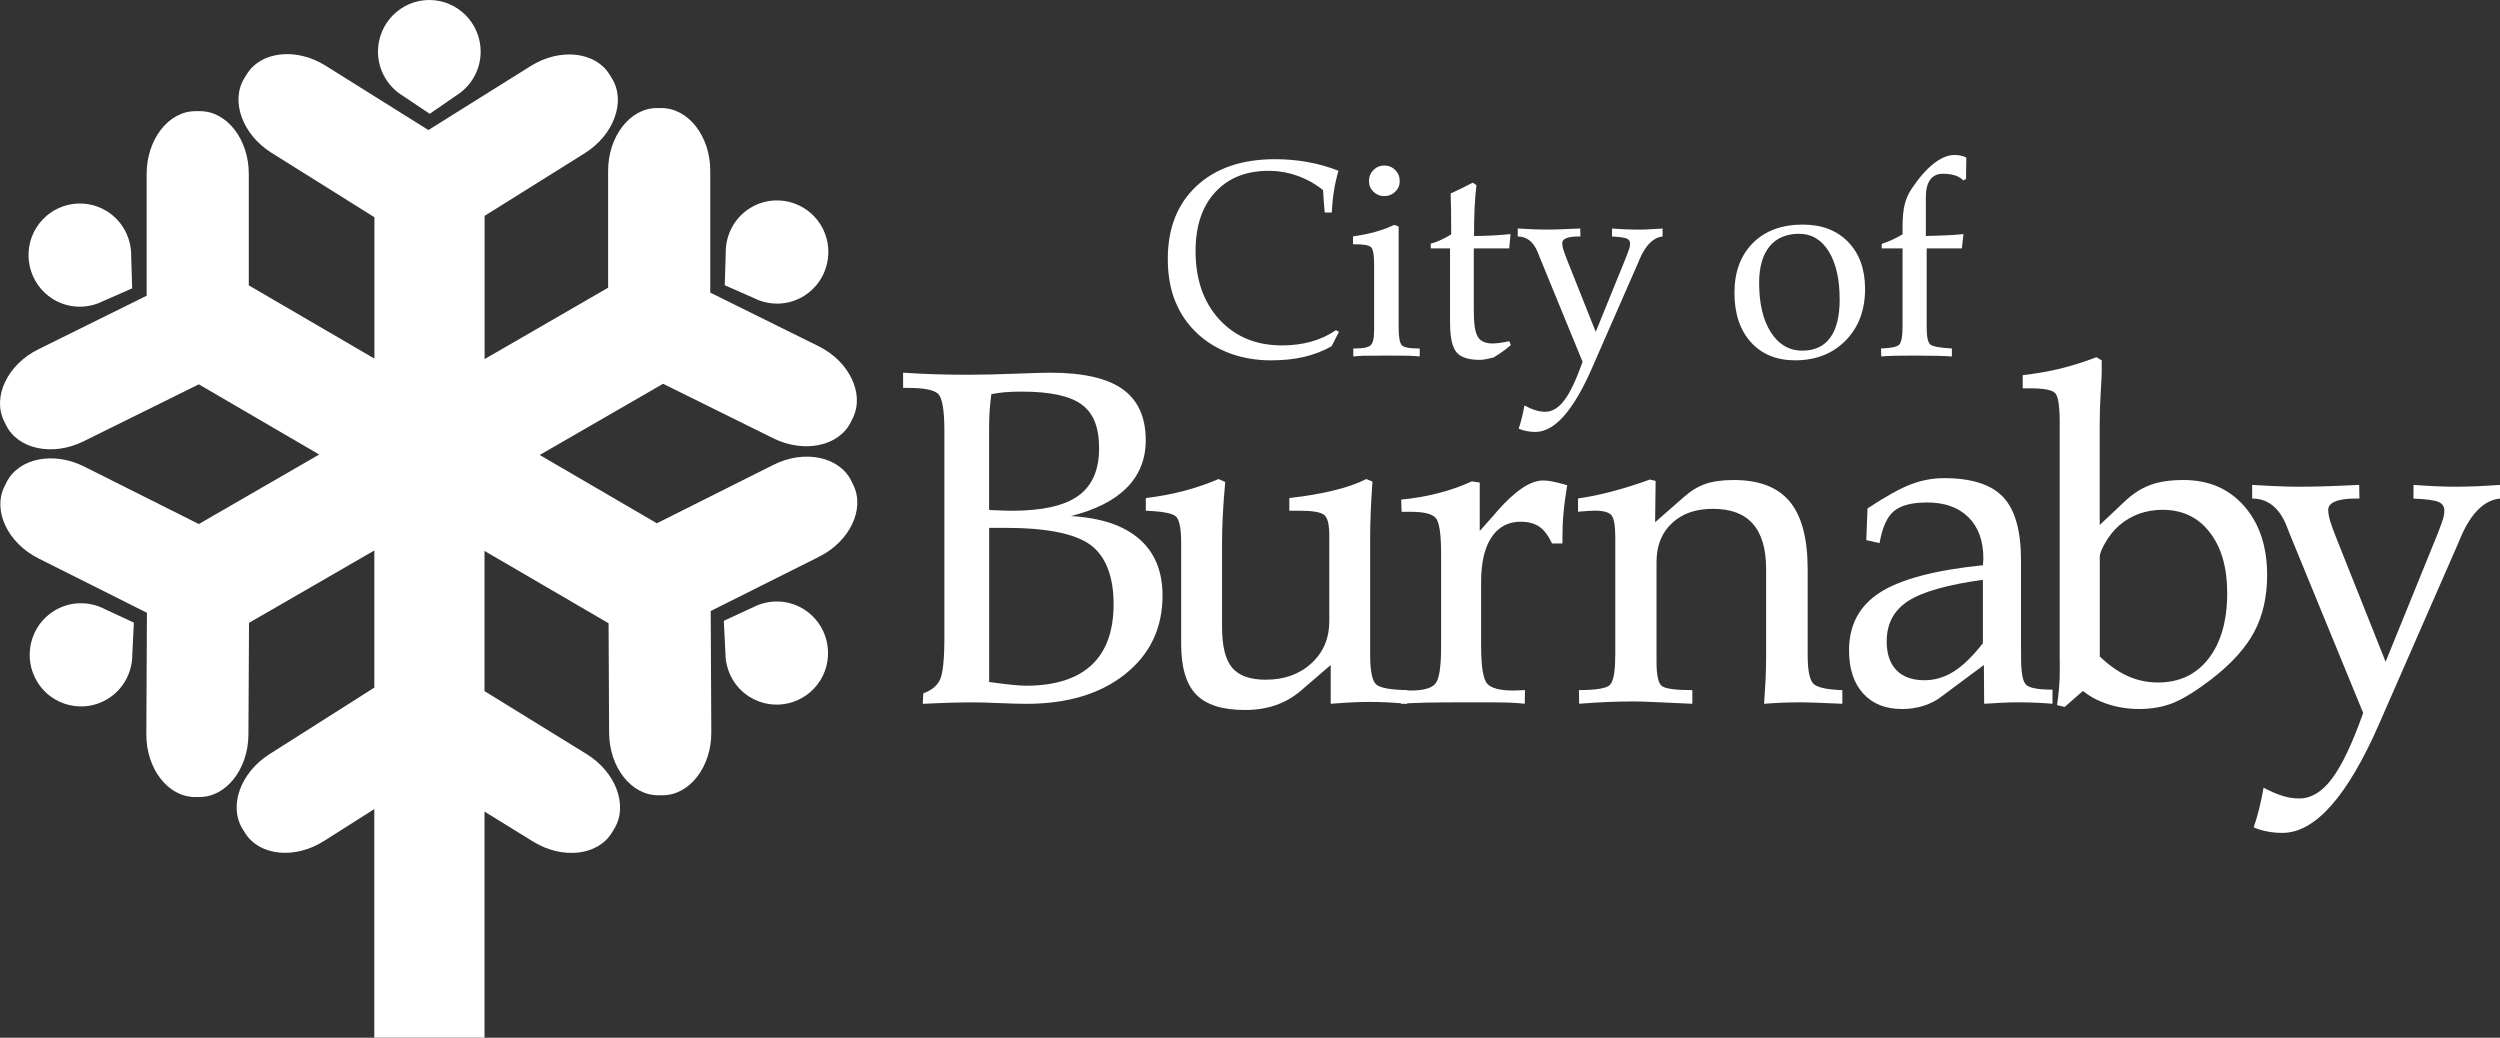 <svg width="159" height="66" viewBox="0 0 159 66" fill="none" xmlns="http://www.w3.org/2000/svg">
<rect x="0" y="0" width="159" height="66" fill="#333333" stroke="none"/>
<g id="Layer_1" clip-path="url(#clip0_47_434)">
<path id="Vector" fill-rule="evenodd" clip-rule="evenodd" d="M52.181 43.253C51.238 44.793 49.221 45.278 47.687 44.329C46.687 43.712 46.137 42.633 46.137 41.529L46.035 39.483L47.892 38.626C48.879 38.114 50.099 38.114 51.111 38.739C52.643 39.685 53.125 41.715 52.181 43.255M54.267 30.837L54.135 30.569C53.374 29.037 51.157 28.58 49.206 29.557L41.777 33.281L34.327 28.937L42.172 24.408L49.191 27.879C51.147 28.845 53.364 28.379 54.114 26.841L54.246 26.573C54.997 25.035 54.013 22.985 52.06 22.018L45.173 18.61V10.855C45.173 8.664 43.776 6.873 42.071 6.873H41.777C40.072 6.873 38.68 8.669 38.677 10.857V18.299L30.821 22.837V13.729L37.196 9.74C39.045 8.582 39.821 6.445 38.92 4.989L38.766 4.736C37.865 3.28 35.615 3.038 33.764 4.193L27.247 8.271L20.701 4.173C18.852 3.015 16.602 3.259 15.699 4.713L15.544 4.966C14.641 6.422 15.417 8.559 17.266 9.717L23.813 13.816V22.806L15.823 18.149V11.054C15.823 8.863 14.43 7.07 12.723 7.07H12.429C10.725 7.07 9.329 8.863 9.327 11.054V18.809L2.44 22.214C0.484 23.181 -0.5 25.231 0.254 26.769L0.383 27.035C1.136 28.573 3.351 29.039 5.306 28.073L12.645 24.443L20.302 28.907L12.647 33.329L5.342 29.667C3.391 28.69 1.174 29.146 0.413 30.679L0.282 30.944C-0.479 32.477 0.492 34.533 2.443 35.512L9.345 38.973L9.307 46.691C9.294 48.882 10.681 50.682 12.386 50.69H12.68C14.385 50.7 15.787 48.915 15.8 46.724L15.838 39.613L23.808 35.01V43.732L17.129 47.971C15.288 49.142 14.524 51.284 15.435 52.733L15.592 52.985C16.505 54.434 18.755 54.663 20.597 53.493L23.805 51.458V65.997H30.814V51.616L33.919 53.531C35.775 54.676 38.025 54.419 38.916 52.957L39.07 52.702C39.963 51.243 39.172 49.108 37.315 47.963L30.814 43.954V35.038L38.705 39.639L38.74 46.612C38.753 48.803 40.156 50.588 41.863 50.578H42.16C43.864 50.567 45.252 48.767 45.239 46.576L45.201 38.861L52.103 35.403C54.053 34.426 55.028 32.37 54.267 30.835M2.369 43.367C3.31 44.908 5.329 45.392 6.861 44.444C7.866 43.822 8.416 42.74 8.414 41.633L8.515 39.598L6.663 38.739C5.677 38.223 4.452 38.226 3.44 38.851C1.907 39.799 1.428 41.827 2.372 43.367M2.306 14.489C1.355 16.024 1.826 18.057 3.353 19.011C4.348 19.633 5.552 19.651 6.534 19.161L8.406 18.338L8.343 16.287C8.36 15.17 7.815 14.071 6.806 13.438C5.279 12.482 3.257 12.954 2.308 14.489M27.306 0C29.104 0 30.57 1.474 30.57 3.282C30.57 4.461 29.949 5.496 29.018 6.075L27.331 7.238L25.629 6.098C24.678 5.524 24.039 4.476 24.039 3.282C24.039 1.474 25.505 0 27.303 0M52.192 14.293C53.143 15.828 52.671 17.861 51.147 18.814C50.147 19.439 48.94 19.455 47.956 18.96L46.094 18.141L46.157 16.101C46.134 14.981 46.682 13.874 47.694 13.239C49.219 12.285 51.24 12.757 52.192 14.293Z" fill="white"/>
<path id="Vector_2" fill-rule="evenodd" clip-rule="evenodd" d="M58.69 44.76L58.721 44.097C59.243 43.911 59.598 43.62 59.783 43.23C59.969 42.84 60.063 41.921 60.063 40.483V27.402C60.063 26.078 59.928 25.295 59.659 25.045C59.395 24.795 58.751 24.67 57.731 24.67H57.437V23.701C58.099 23.752 58.774 23.78 59.451 23.803C60.134 23.824 60.831 23.834 61.539 23.834C62.396 23.834 63.403 23.813 64.57 23.767C65.732 23.721 66.472 23.704 66.797 23.704C68.877 23.704 70.412 24.05 71.393 24.747C72.375 25.443 72.87 26.532 72.87 28.004C72.87 29.202 72.466 30.205 71.665 31.016C70.863 31.827 69.676 32.429 68.108 32.822C70.008 32.931 71.454 33.411 72.446 34.27C73.438 35.127 73.937 36.328 73.937 37.874C73.937 39.94 73.151 41.603 71.568 42.868C69.993 44.13 67.895 44.763 65.278 44.763C64.879 44.763 64.311 44.747 63.568 44.717C62.83 44.686 62.292 44.671 61.947 44.671C61.549 44.671 61.075 44.676 60.529 44.691C59.976 44.706 59.368 44.732 58.693 44.763M62.909 43.375C63.472 43.454 63.949 43.51 64.334 43.551C64.717 43.589 65.019 43.612 65.232 43.612C67.081 43.612 68.476 43.176 69.415 42.304C70.356 41.434 70.825 40.139 70.825 38.412C70.825 36.685 70.331 35.369 69.346 34.648C68.355 33.931 66.549 33.571 63.916 33.571H62.909V43.375ZM62.909 32.424C62.929 32.424 62.959 32.429 62.997 32.439C63.609 32.469 64.055 32.485 64.339 32.485C66.277 32.485 67.687 32.169 68.57 31.539C69.458 30.906 69.902 29.899 69.902 28.521C69.902 27.144 69.534 26.274 68.798 25.729C68.06 25.183 66.794 24.907 64.996 24.907C64.598 24.907 64.243 24.918 63.928 24.943C63.619 24.969 63.325 25.015 63.051 25.068C63.005 25.395 62.967 25.741 62.941 26.106C62.916 26.474 62.906 26.889 62.906 27.343V32.426L62.909 32.424Z" fill="white"/>
<path id="Vector_3" fill-rule="evenodd" clip-rule="evenodd" d="M75.122 40.97V34.538C75.122 33.602 75.008 33.031 74.774 32.834C74.538 32.638 73.907 32.523 72.874 32.482V31.676C73.712 31.574 74.513 31.431 75.282 31.225C76.048 31.023 76.791 30.773 77.501 30.467L77.925 30.659C77.854 31.396 77.805 32.092 77.77 32.758C77.734 33.426 77.722 34.048 77.722 34.627V39.881C77.722 41.093 77.937 41.957 78.364 42.467C78.792 42.972 79.507 43.23 80.497 43.23C81.674 43.23 82.645 42.883 83.404 42.187C84.165 41.49 84.543 40.598 84.543 39.501V34.051C84.543 33.37 84.439 32.934 84.225 32.753C84.01 32.574 83.487 32.482 82.66 32.482H82.001V31.676C83.054 31.556 83.992 31.401 84.819 31.194C85.646 30.993 86.341 30.753 86.894 30.467L87.287 30.628C87.244 31.306 87.203 31.947 87.178 32.554C87.153 33.166 87.142 33.712 87.142 34.204V41.631C87.142 42.689 87.272 43.324 87.536 43.541C87.802 43.758 88.459 43.873 89.509 43.893L89.494 44.76C88.9 44.709 88.439 44.678 88.109 44.663C87.774 44.65 87.454 44.643 87.142 44.643C86.831 44.643 86.483 44.648 86.13 44.663C85.775 44.678 85.273 44.709 84.634 44.76V42.294L82.775 43.893C82.293 44.314 81.752 44.63 81.164 44.839C80.57 45.048 79.913 45.155 79.185 45.155C77.75 45.155 76.717 44.831 76.078 44.173C75.442 43.515 75.122 42.449 75.122 40.97Z" fill="white"/>
<path id="Vector_4" fill-rule="evenodd" clip-rule="evenodd" d="M91.655 40.664V35.26C91.655 33.967 91.541 33.191 91.308 32.934C91.072 32.679 90.549 32.551 89.743 32.551H89.144L89.114 31.776C89.93 31.694 90.714 31.564 91.467 31.368C92.216 31.176 92.928 30.927 93.603 30.618L94.111 30.689V33.77L95.064 32.699L95.224 32.508C96.363 31.21 97.337 30.557 98.144 30.557C98.329 30.557 98.547 30.582 98.806 30.636C99.064 30.692 99.353 30.766 99.673 30.86C99.569 31.488 99.488 32.074 99.44 32.62C99.389 33.161 99.371 33.678 99.371 34.168V34.566H98.712C98.468 34.056 98.197 33.696 97.892 33.492C97.591 33.288 97.197 33.181 96.713 33.181C95.916 33.181 95.298 33.513 94.859 34.173C94.42 34.836 94.199 35.777 94.199 37.002V41.057C94.199 42.396 94.329 43.207 94.595 43.492C94.859 43.778 95.412 43.918 96.259 43.918C96.327 43.918 96.444 43.913 96.601 43.906C96.766 43.895 96.891 43.89 96.989 43.89L96.974 44.758C96.7 44.727 96.393 44.704 96.038 44.689C95.688 44.671 95.145 44.668 94.402 44.668H93.032C92.094 44.668 91.302 44.673 90.648 44.689C89.996 44.704 89.481 44.727 89.111 44.758V43.89C89.182 43.89 89.281 43.895 89.42 43.906C89.555 43.916 89.649 43.918 89.71 43.918C90.496 43.918 91.021 43.781 91.275 43.498C91.528 43.222 91.653 42.447 91.653 41.174V40.664H91.655Z" fill="white"/>
<path id="Vector_5" fill-rule="evenodd" clip-rule="evenodd" d="M102.732 41.745V34.196C102.732 33.446 102.654 32.969 102.491 32.773C102.329 32.577 101.974 32.477 101.416 32.477C101.241 32.477 100.921 32.498 100.452 32.538C100.414 32.538 100.383 32.544 100.363 32.554V31.702C101.066 31.602 101.796 31.452 102.57 31.245C103.338 31.041 104.125 30.794 104.934 30.498L105.297 30.587L105.266 33.214L107.095 31.61C107.534 31.22 107.988 30.944 108.462 30.779C108.931 30.613 109.533 30.529 110.263 30.529C111.884 30.529 113.069 30.985 113.827 31.901C114.588 32.814 114.968 34.25 114.968 36.211V41.659C114.968 42.687 115.103 43.309 115.377 43.526C115.651 43.742 116.249 43.86 117.173 43.893V44.76C116.48 44.729 115.922 44.704 115.488 44.689C115.055 44.673 114.76 44.668 114.606 44.668C114.218 44.668 113.819 44.673 113.413 44.689C113.01 44.704 112.607 44.729 112.196 44.76C112.231 44.25 112.264 43.748 112.29 43.255C112.315 42.761 112.325 42.268 112.325 41.776V36.183C112.325 34.91 112.044 33.951 111.483 33.316C110.923 32.679 110.083 32.362 108.949 32.362C107.815 32.362 106.988 32.668 106.334 33.275C105.682 33.883 105.355 34.704 105.355 35.742V42.087C105.355 42.954 105.472 43.477 105.705 43.64C105.938 43.806 106.583 43.893 107.633 43.893V44.76C106.375 44.699 105.51 44.663 105.025 44.643C104.546 44.622 104.168 44.612 103.894 44.612C103.351 44.612 102.798 44.622 102.23 44.648C101.667 44.671 101.068 44.706 100.434 44.758L100.419 43.89C101.461 43.89 102.106 43.788 102.354 43.594C102.603 43.398 102.727 42.781 102.727 41.743" fill="white"/>
<path id="Vector_6" fill-rule="evenodd" clip-rule="evenodd" d="M126.116 36.874C123.856 37.185 122.271 37.637 121.36 38.223C120.447 38.815 119.993 39.669 119.993 40.797C119.993 41.587 120.201 42.199 120.615 42.625C121.028 43.051 121.622 43.263 122.403 43.263C123.05 43.263 123.674 43.079 124.262 42.707C124.851 42.337 125.467 41.735 126.111 40.911V36.877L126.116 36.874ZM128.541 41.335V41.837C128.541 42.796 128.65 43.37 128.874 43.566C129.099 43.763 129.652 43.862 130.538 43.862V44.76C130.19 44.729 129.825 44.704 129.452 44.689C129.079 44.673 128.694 44.668 128.305 44.668C128.072 44.668 127.775 44.673 127.423 44.689C127.068 44.704 126.657 44.727 126.193 44.76L126.175 42.294L123.514 44.273C123.184 44.538 122.796 44.74 122.352 44.885C121.913 45.023 121.449 45.094 120.975 45.094C119.915 45.094 119.088 44.763 118.492 44.102C117.898 43.439 117.599 42.528 117.599 41.365C117.599 39.754 118.253 38.524 119.565 37.683C120.876 36.841 123.057 36.26 126.114 35.948C126.114 35.897 126.119 35.828 126.129 35.726C126.139 35.632 126.142 35.563 126.142 35.522C126.142 34.4 125.825 33.523 125.191 32.895C124.556 32.268 123.684 31.957 122.565 31.957C121.591 31.957 120.886 32.143 120.445 32.513C120.006 32.89 119.707 33.566 119.539 34.543L118.697 34.352L118.773 32.337C119.91 31.587 120.825 31.074 121.525 30.807C122.218 30.544 122.923 30.409 123.633 30.409C125.383 30.409 126.639 30.809 127.4 31.613C128.158 32.413 128.536 33.758 128.536 35.637V41.33L128.541 41.335Z" fill="white"/>
<path id="Vector_7" fill-rule="evenodd" clip-rule="evenodd" d="M133.541 41.745C134.114 42.301 134.708 42.717 135.316 42.995C135.925 43.271 136.569 43.406 137.252 43.406C138.616 43.406 139.689 42.896 140.473 41.876C141.254 40.858 141.65 39.475 141.65 37.721C141.65 36.096 141.282 34.808 140.539 33.857C139.801 32.898 138.799 32.424 137.533 32.424C137.003 32.424 136.511 32.51 136.049 32.673C135.59 32.839 135.162 33.089 134.774 33.421C134.444 33.717 134.155 34.071 133.911 34.489C133.668 34.905 133.546 35.211 133.546 35.408V41.748L133.541 41.745ZM130.997 42.051V26.859C130.997 25.81 130.898 25.188 130.702 24.994C130.507 24.798 129.99 24.698 129.142 24.698H128.645V23.859C129.452 23.77 130.251 23.635 131.032 23.444C131.818 23.252 132.582 23.007 133.335 22.717L133.668 22.921V23.699C133.668 23.834 133.647 24.265 133.604 24.992C133.559 25.713 133.541 26.379 133.541 26.986V33.388L135.101 31.919C135.621 31.421 136.169 31.062 136.747 30.847C137.325 30.633 138.033 30.529 138.87 30.529C140.471 30.529 141.757 31.079 142.728 32.186C143.7 33.293 144.189 34.757 144.189 36.576C144.189 37.943 143.92 39.147 143.375 40.174C142.837 41.202 141.914 42.22 140.61 43.227C139.618 43.977 138.799 44.48 138.162 44.727C137.523 44.972 136.821 45.092 136.054 45.092C135.362 45.092 134.702 44.992 134.081 44.791C133.46 44.589 132.924 44.309 132.475 43.944L131.311 44.962L130.827 44.842C130.888 44.482 130.926 44.12 130.956 43.763C130.986 43.408 131.002 43.016 131.002 42.595V42.049L130.997 42.051Z" fill="white"/>
<path id="Vector_8" fill-rule="evenodd" clip-rule="evenodd" d="M150.295 45.334L145.648 34.013C145.612 33.903 145.549 33.742 145.458 33.525C144.993 32.314 144.253 31.707 143.238 31.707V30.84C144.078 30.891 144.694 30.919 145.102 30.934C145.506 30.95 145.866 30.955 146.191 30.955C146.665 30.955 147.172 30.95 147.7 30.934C148.23 30.919 149.011 30.891 150.044 30.84L150.059 31.707H149.841C149.255 31.707 148.818 31.768 148.519 31.893C148.22 32.013 148.075 32.194 148.075 32.429C148.075 32.615 148.113 32.839 148.189 33.112C148.268 33.377 148.418 33.793 148.643 34.352L151.725 42.09L155.025 33.969C155.21 33.497 155.327 33.173 155.383 32.987C155.436 32.801 155.462 32.635 155.462 32.485C155.462 32.225 155.342 32.033 155.104 31.929C154.863 31.817 154.33 31.748 153.493 31.707L153.503 30.84C154.031 30.881 154.51 30.904 154.939 30.927C155.368 30.947 155.781 30.955 156.197 30.955C156.613 30.955 157.044 30.944 157.493 30.927C157.94 30.906 158.447 30.881 159 30.84V31.707C158.008 31.806 157.179 32.612 156.517 34.13C156.428 34.344 156.362 34.505 156.314 34.614L151.35 45.954L151.319 46.025C149.295 50.657 147.241 52.972 145.158 52.972C144.826 52.972 144.511 52.942 144.207 52.883C143.908 52.83 143.613 52.738 143.334 52.623C143.469 52.233 143.591 51.825 143.69 51.404C143.794 50.983 143.885 50.547 143.963 50.096C144.397 50.33 144.795 50.501 145.151 50.611C145.508 50.728 145.868 50.782 146.244 50.782C146.99 50.782 147.685 50.361 148.316 49.519C148.95 48.678 149.607 47.285 150.3 45.339" fill="white"/>
<path id="Vector_9" fill-rule="evenodd" clip-rule="evenodd" d="M84.961 20.995L85.156 21.107L84.69 22.018C84.165 22.319 83.586 22.546 82.947 22.696C82.313 22.847 81.605 22.918 80.824 22.918C79.916 22.918 79.066 22.775 78.272 22.492C77.478 22.204 76.788 21.793 76.208 21.265C75.558 20.669 75.074 19.975 74.754 19.182C74.43 18.391 74.272 17.486 74.272 16.466C74.272 14.514 74.878 12.972 76.101 11.831C77.321 10.694 78.985 10.125 81.09 10.125C81.808 10.125 82.501 10.186 83.168 10.306C83.835 10.426 84.492 10.61 85.126 10.862C85.002 11.286 84.905 11.714 84.837 12.155C84.766 12.591 84.723 13.045 84.7 13.515H84.256C84.228 13.252 84.203 13.002 84.19 12.765C84.172 12.528 84.157 12.301 84.147 12.092C83.645 11.691 83.097 11.385 82.506 11.178C81.915 10.969 81.309 10.865 80.687 10.865C79.249 10.865 78.112 11.319 77.283 12.229C76.451 13.137 76.038 14.382 76.038 15.963C76.038 17.769 76.542 19.223 77.552 20.322C78.564 21.421 79.893 21.969 81.544 21.969C82.199 21.969 82.815 21.888 83.396 21.727C83.977 21.564 84.502 21.319 84.966 21" fill="white"/>
<path id="Vector_10" fill-rule="evenodd" clip-rule="evenodd" d="M87.394 21.09V16.83C87.394 16.213 87.33 15.843 87.198 15.721C87.067 15.598 86.747 15.537 86.24 15.537H86.052V15.037C86.595 14.958 87.074 14.859 87.5 14.739C87.921 14.619 88.312 14.474 88.672 14.303L88.954 14.405V20.822C88.954 21.439 89.022 21.816 89.157 21.957C89.294 22.094 89.621 22.161 90.138 22.161H90.293V22.668C90.1 22.65 89.864 22.635 89.588 22.625C89.314 22.617 88.845 22.615 88.185 22.615C87.526 22.615 87.016 22.617 86.744 22.625C86.473 22.635 86.247 22.648 86.07 22.668V22.161H86.224C86.714 22.161 87.028 22.092 87.173 21.959C87.318 21.824 87.391 21.533 87.391 21.09M87.067 11.51C87.067 11.235 87.163 11.002 87.353 10.811C87.546 10.62 87.772 10.526 88.04 10.526C88.309 10.526 88.545 10.623 88.736 10.811C88.926 11.005 89.022 11.235 89.022 11.51C89.022 11.786 88.926 12.005 88.736 12.194C88.543 12.377 88.312 12.472 88.04 12.472C87.769 12.472 87.536 12.377 87.351 12.194C87.16 12.005 87.067 11.78 87.067 11.51Z" fill="white"/>
<path id="Vector_11" fill-rule="evenodd" clip-rule="evenodd" d="M92.223 20.556V15.797H90.996V15.496C91.219 15.435 91.437 15.354 91.655 15.254C91.871 15.152 92.084 15.037 92.297 14.905C92.297 14.206 92.294 13.678 92.287 13.316C92.282 12.956 92.272 12.62 92.261 12.303C92.477 12.206 92.698 12.102 92.928 11.99C93.157 11.877 93.4 11.755 93.664 11.617L93.903 11.775C93.849 12.196 93.814 12.668 93.786 13.186C93.76 13.701 93.748 14.31 93.748 15.009C94.123 15.009 94.499 14.999 94.879 14.979C95.257 14.958 95.653 14.928 96.071 14.889L95.987 15.8H93.733V19.768C93.733 20.59 93.816 21.138 93.989 21.421C94.161 21.704 94.471 21.844 94.92 21.844C95.046 21.844 95.196 21.834 95.374 21.809C95.549 21.786 95.754 21.753 95.987 21.699L96.089 21.946C95.957 22.061 95.802 22.184 95.627 22.314C95.45 22.444 95.237 22.584 94.986 22.74C94.795 22.785 94.63 22.821 94.483 22.849C94.341 22.875 94.217 22.887 94.115 22.887C93.398 22.887 92.903 22.727 92.632 22.403C92.365 22.079 92.226 21.467 92.226 20.564" fill="white"/>
<path id="Vector_12" fill-rule="evenodd" clip-rule="evenodd" d="M100.65 23.005L97.936 16.389C97.915 16.325 97.877 16.231 97.824 16.103C97.555 15.394 97.119 15.04 96.528 15.04V14.532C97.017 14.563 97.377 14.581 97.616 14.588C97.852 14.599 98.062 14.601 98.253 14.601C98.529 14.601 98.826 14.599 99.135 14.588C99.445 14.581 99.901 14.563 100.505 14.532L100.515 15.04H100.388C100.046 15.04 99.79 15.076 99.615 15.149C99.44 15.221 99.356 15.325 99.356 15.463C99.356 15.573 99.379 15.703 99.424 15.861C99.47 16.017 99.559 16.259 99.688 16.585L101.489 21.107L103.417 16.364C103.526 16.088 103.594 15.897 103.627 15.79C103.66 15.68 103.673 15.586 103.673 15.496C103.673 15.343 103.605 15.234 103.463 15.172C103.323 15.109 103.014 15.068 102.522 15.042L102.527 14.535C102.836 14.558 103.115 14.573 103.366 14.586C103.617 14.596 103.858 14.604 104.102 14.604C104.345 14.604 104.596 14.599 104.86 14.586C105.121 14.573 105.416 14.558 105.74 14.535V15.042C105.16 15.101 104.678 15.573 104.29 16.458C104.236 16.585 104.201 16.677 104.17 16.744L101.268 23.37L101.251 23.41C100.069 26.116 98.869 27.471 97.651 27.471C97.456 27.471 97.271 27.453 97.096 27.417C96.921 27.387 96.748 27.333 96.586 27.264C96.665 27.037 96.736 26.797 96.794 26.552C96.855 26.308 96.908 26.053 96.954 25.787C97.207 25.925 97.441 26.025 97.646 26.088C97.857 26.157 98.065 26.188 98.283 26.188C98.722 26.188 99.125 25.943 99.496 25.451C99.866 24.959 100.251 24.145 100.655 23.007" fill="white"/>
<path id="Vector_13" fill-rule="evenodd" clip-rule="evenodd" d="M111.881 17.991C111.881 19.309 112.13 20.355 112.627 21.135C113.124 21.911 113.794 22.301 114.628 22.301C115.41 22.301 116.001 22.028 116.399 21.48C116.8 20.936 117.003 20.123 117.003 19.049C117.003 17.753 116.769 16.736 116.308 15.989C115.843 15.241 115.217 14.869 114.418 14.869C113.619 14.869 112.977 15.139 112.541 15.675C112.1 16.216 111.881 16.986 111.881 17.991ZM110.311 18.626C110.311 17.3 110.702 16.244 111.481 15.458C112.259 14.678 113.315 14.285 114.651 14.285C115.869 14.285 116.833 14.652 117.545 15.392C118.258 16.129 118.618 17.126 118.618 18.376C118.618 19.725 118.205 20.822 117.381 21.658C116.556 22.497 115.486 22.916 114.169 22.916C112.987 22.916 112.049 22.53 111.351 21.758C110.659 20.985 110.311 19.939 110.311 18.623" fill="white"/>
<path id="Vector_14" fill-rule="evenodd" clip-rule="evenodd" d="M119.646 22.668L119.635 22.161C120.249 22.143 120.632 22.066 120.779 21.931C120.929 21.793 121.003 21.393 121.003 20.738V15.797H119.671L119.681 15.512C119.932 15.428 120.168 15.333 120.389 15.229C120.61 15.127 120.818 15.017 121.003 14.902V14.463C121.003 13.846 121.048 13.357 121.14 12.997C121.228 12.637 121.381 12.301 121.591 11.987C122.058 11.293 122.525 10.765 122.986 10.401C123.453 10.036 123.892 9.857 124.305 9.857C124.447 9.857 124.582 9.87 124.706 9.896C124.833 9.924 124.947 9.965 125.056 10.023L125.041 11.388L124.858 11.472C124.734 11.334 124.561 11.229 124.343 11.158C124.125 11.087 123.864 11.051 123.57 11.051C123.215 11.051 122.946 11.176 122.763 11.428C122.578 11.681 122.484 12.041 122.484 12.51V15.007C123.047 14.996 123.524 14.981 123.915 14.961C124.305 14.94 124.625 14.918 124.876 14.889L124.775 15.8H122.537V20.842C122.537 21.431 122.616 21.788 122.773 21.913C122.928 22.041 123.384 22.122 124.14 22.163V22.671C123.879 22.653 123.562 22.64 123.184 22.63C122.809 22.62 122.383 22.617 121.903 22.617C121.142 22.617 120.617 22.62 120.333 22.63C120.049 22.64 119.821 22.653 119.643 22.671" fill="white"/>
</g>
<defs>
<clipPath id="clip0_47_434">
<rect width="159" height="66" fill="white"/>
</clipPath>
</defs>
</svg>
